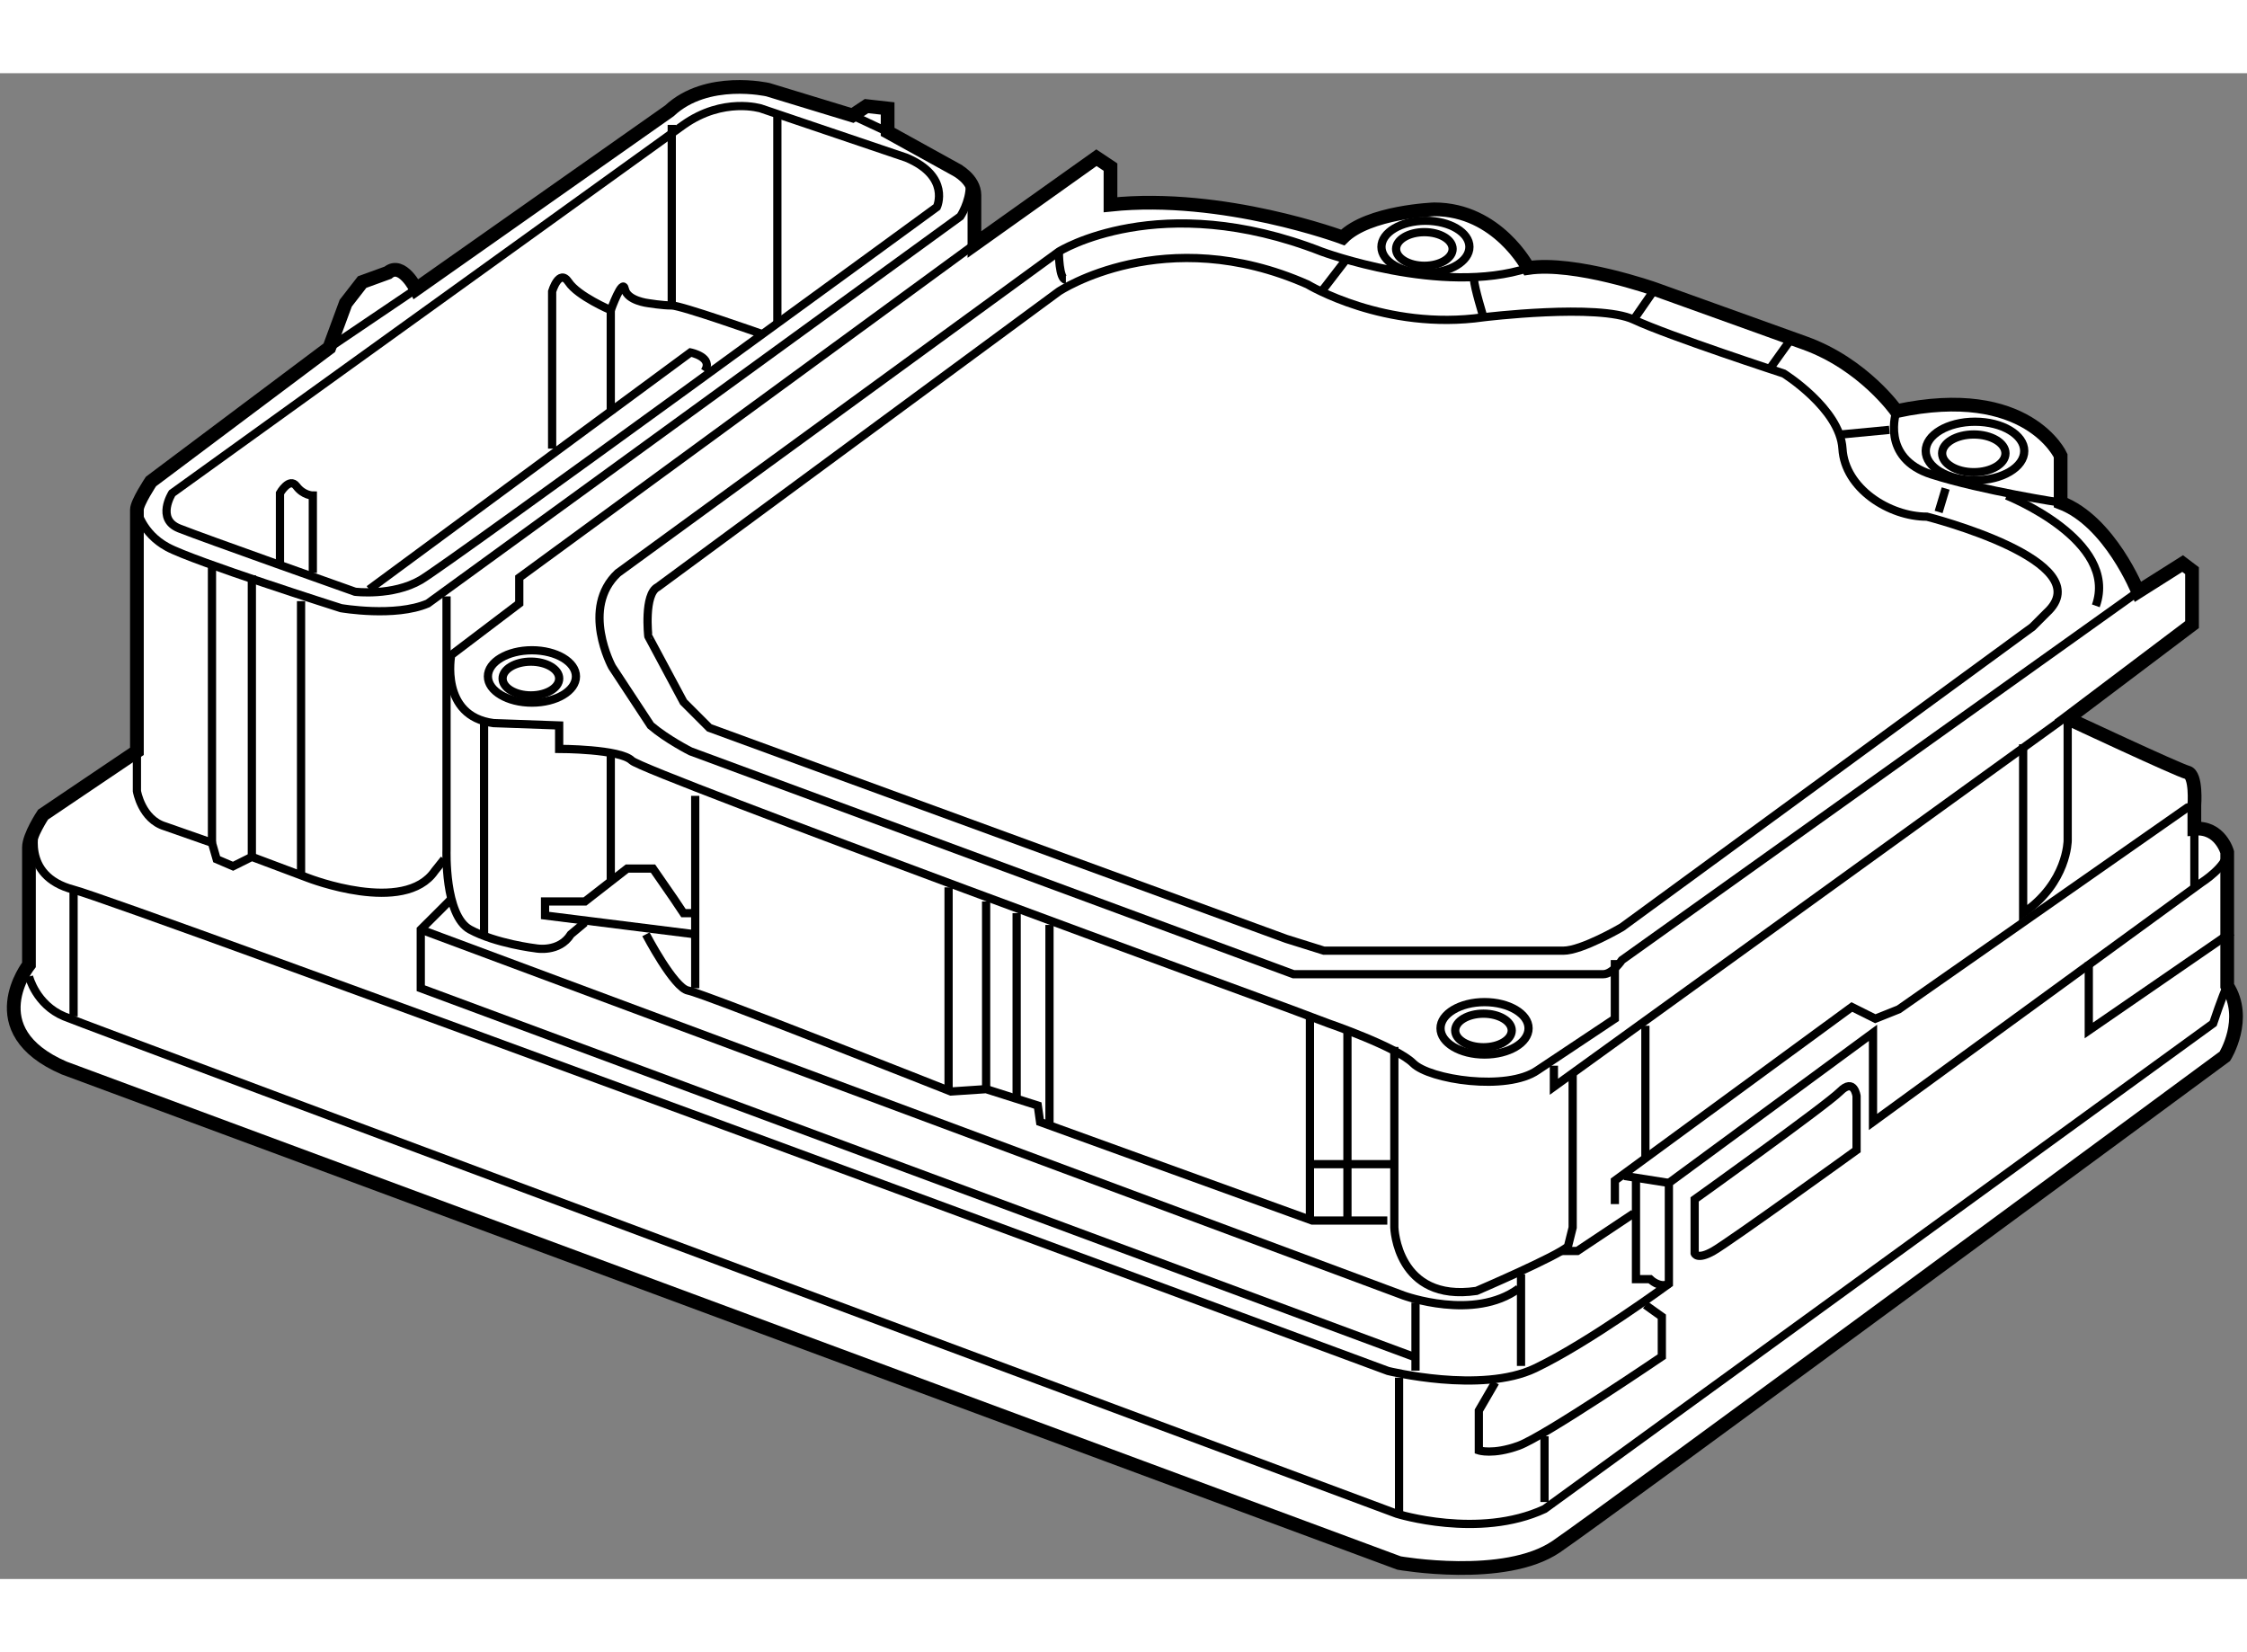 <?xml version="1.0" encoding="utf-8"?>
<!-- Generator: Adobe Illustrator 15.1.0, SVG Export Plug-In . SVG Version: 6.00 Build 0)  -->
<!DOCTYPE svg PUBLIC "-//W3C//DTD SVG 1.1//EN" "http://www.w3.org/Graphics/SVG/1.1/DTD/svg11.dtd">
<svg version="1.1" xmlns="http://www.w3.org/2000/svg" xmlns:xlink="http://www.w3.org/1999/xlink" x="0px" y="0px" width="244.8px"
	 height="180px" viewBox="11.079 106.163 81.878 54.869" enable-background="new 0 0 244.8 180" xml:space="preserve">
	
<rect x="11.079" y="106.163" width="81.878" height="54.869" fill="#808080" stroke="none"/>
	
<g><path fill="#FFFFFF" stroke="#000000" stroke-width="0.5" d="M46.586,110.61v1.796l4.446-3.164l0.512,0.342v1.37
				c4.105-0.43,8.464,1.196,8.464,1.196c0.94-0.942,3.334-1.027,3.334-1.027c2.309,0,3.419,2.137,3.419,2.137
				c1.711-0.257,4.617,0.77,4.617,0.77l5.471,1.967c2.137,0.769,3.334,2.479,3.334,2.479c4.787-1.027,5.983,1.624,5.983,1.624v1.71
				c1.796,0.683,2.821,3.248,2.821,3.248l1.625-1.027l0.342,0.259v1.966l-4.531,3.419c0,0,4.018,1.881,4.36,1.966
				c0.342,0.087,0.256,1.198,0.256,1.198v0.854c0.94-0.084,1.197,0.854,1.197,0.854v4.873c0.77,1.197-0.085,2.565-0.085,2.565
				s-22.483,16.585-24.364,17.868c-1.882,1.28-5.728,0.597-5.728,0.597l-48.643-18.038c-3.162-1.367-1.282-3.76-1.282-3.76v-4.275
				c0-0.427,0.514-1.197,0.514-1.197l3.42-2.307v-8.806c0-0.257,0.513-1.027,0.513-1.027l6.497-4.872l0.599-1.624l0.598-0.77
				l0.94-0.342c0.513-0.429,1.025,0.598,1.025,0.598l9.232-6.496c1.368-1.282,3.591-0.77,3.591-0.77l3.078,0.938l0.512-0.34
				l0.77,0.086v0.853l2.479,1.37C45.902,109.671,46.586,110.012,46.586,110.61z"></path><path fill="none" stroke="#000000" stroke-width="0.3" d="M35.986,108.046L17.35,121.468c0,0-0.598,0.94,0.256,1.281
				c0.854,0.342,6.411,2.309,6.411,2.309s1.368,0.169,2.393-0.429c1.027-0.599,18.809-13.592,18.809-13.592s0.513-1.111-1.112-1.795
				l-5.3-1.794C38.807,107.448,37.438,107.02,35.986,108.046z"></path><line fill="none" stroke="#000000" stroke-width="0.3" x1="23.078" y1="116.167" x2="26.24" y2="114.029"></line><path fill="none" stroke="#000000" stroke-width="0.3" d="M16.068,130.872v1.451c0,0,0.17,1.027,1.024,1.284l1.71,0.599
				l0.172,0.598l0.597,0.256l0.685-0.342l2.051,0.77c0,0,3.505,1.367,4.616-0.257l0.341-0.427"></path><path fill="none" stroke="#000000" stroke-width="0.3" d="M16.068,122.066c0,0,0.17,0.854,1.111,1.366
				c0.941,0.514,6.326,2.224,6.326,2.224s1.967,0.342,3.164-0.171l19.405-14.105c0,0,0.343-0.513,0.343-1.111"></path><line fill="none" stroke="#000000" stroke-width="0.3" x1="42.142" y1="107.702" x2="43.423" y2="108.301"></line><path fill="none" stroke="#000000" stroke-width="0.3" d="M12.391,133.607c0,0-0.599,1.795,1.37,2.307
				c1.826,0.477,42.225,15.437,47.896,17.537c0,0,3.395,0.844,5.362-0.098c1.965-0.939,4.872-3.077,4.872-3.077V146.6l7.438-5.47
				v3.248l11.968-8.721c0,0,0.94-0.598,0.94-1.111"></path><polyline fill="none" stroke="#000000" stroke-width="0.3" points="62.572,152.926 26.411,139.505 26.411,137.366 27.181,136.599 
				27.521,136.256 		"></polyline><path fill="none" stroke="#000000" stroke-width="0.3" d="M12.135,139.078c0,0,0.255,1.026,1.283,1.454
				c1.025,0.425,48.556,18.122,48.556,18.122s2.992,0.941,5.386-0.171l24.364-17.695c0,0,0.341-1.027,0.512-1.369"></path><line fill="none" stroke="#000000" stroke-width="0.3" x1="62.059" y1="153.695" x2="62.059" y2="158.654"></line><polyline fill="none" stroke="#000000" stroke-width="0.3" points="67.359,155.832 67.359,157.628 67.359,158.227 		"></polyline><path fill="none" stroke="#000000" stroke-width="0.3" d="M71.035,151.046l0.599,0.427v1.453c0,0-4.275,2.906-5.215,3.25
				c-0.94,0.341-1.453,0.17-1.453,0.17v-1.451l0.598-1.028"></path><path fill="none" stroke="#000000" stroke-width="0.3" d="M72.83,147.2v1.966c0,0,0.085,0.256,0.684-0.086
				c0.599-0.342,5.216-3.676,5.216-3.676v-1.967c0,0-0.086-0.684-0.6-0.17C77.618,143.778,72.83,147.2,72.83,147.2z"></path><line fill="none" stroke="#000000" stroke-width="0.3" x1="13.76" y1="135.914" x2="13.76" y2="140.532"></line><line fill="none" stroke="#000000" stroke-width="0.3" x1="62.658" y1="153.44" x2="62.658" y2="150.961"></line><path fill="none" stroke="#000000" stroke-width="0.3" d="M26.411,137.366l35.818,13.338c0,0,2.565,0.94,4.189-0.256"></path><line fill="none" stroke="#000000" stroke-width="0.3" x1="66.503" y1="153.268" x2="66.503" y2="149.934"></line><path fill="none" stroke="#000000" stroke-width="0.3" d="M68.385,142.668v5.557l-0.17,0.684
				c-0.343,0.343-3.334,1.625-3.334,1.625c-2.906,0.428-2.994-2.309-2.994-2.309v-6.582"></path><polyline fill="none" stroke="#000000" stroke-width="0.3" points="69.923,147.37 69.923,146.515 78.558,140.189 79.413,140.616 
				80.268,140.274 90.783,132.923 91.039,132.838 		"></polyline><polyline fill="none" stroke="#000000" stroke-width="0.3" points="86.166,129.759 67.701,143.095 67.701,142.327 		"></polyline><path fill="none" stroke="#000000" stroke-width="0.3" d="M86.423,129.674v4.445c0,0,0,1.54-1.623,2.649v-6.153"></path><line fill="none" stroke="#000000" stroke-width="0.3" x1="71.035" y1="140.873" x2="71.035" y2="145.662"></line><path fill="none" stroke="#000000" stroke-width="0.3" d="M70.692,146.515v3.591h0.514c0,0,0.345,0.343,0.685,0.171"></path><line fill="none" stroke="#000000" stroke-width="0.3" x1="70.266" y1="146.344" x2="71.891" y2="146.6"></line><polyline fill="none" stroke="#000000" stroke-width="0.3" points="91.039,133.692 91.039,135.487 91.039,135.829 		"></polyline><path fill="none" stroke="#000000" stroke-width="0.3" d="M88.987,125.058L70.18,138.479c0,0-0.341,0.515-0.683,0.515
				c-0.343,0-9.319,0-9.319,0h-1.965l-21.972-8.121c0,0-0.854-0.43-1.452-0.941l-1.408-2.14c0,0-1.157-2.135,0.211-3.417
				l16.071-11.712c0,0,3.676-2.308,9.575,0c0,0,4.363,1.626,7.524,0.598"></path><path fill="none" stroke="#000000" stroke-width="0.3" d="M35.044,124.887l14.618-10.772c0,0,3.847-2.563,9.061-0.257
				c0,0,2.821,1.711,6.413,1.198c0,0,4.189-0.513,5.472,0.086c1.282,0.6,5.47,1.965,5.47,1.965s2.051,1.283,2.138,2.736
				c0.085,1.453,1.709,2.479,3.077,2.479c0,0,6.41,1.624,4.36,3.504l-0.513,0.514l-14.961,10.942c0,0-1.453,0.855-2.135,0.855
				c-0.686,0-8.722,0-8.722,0l-1.367-0.428l-21.029-7.693l-0.94-0.94l-1.283-2.395C34.702,126.682,34.531,125.144,35.044,124.887z"></path><path fill="none" stroke="#000000" stroke-width="0.3" d="M80.183,118.476c0,0-0.6,1.711,1.281,2.309
				c1.88,0.599,4.702,1.025,4.702,1.025"></path><path fill="none" stroke="#000000" stroke-width="0.3" d="M84.199,121.553c0,0,4.104,1.625,3.25,4.018"></path><ellipse fill="none" stroke="#000000" stroke-width="0.3" cx="83.045" cy="119.929" rx="1.795" ry="1.067"></ellipse><ellipse fill="none" stroke="#000000" stroke-width="0.3" cx="83.002" cy="120.014" rx="1.154" ry="0.687"></ellipse><ellipse fill="none" stroke="#000000" stroke-width="0.3" cx="63.02" cy="112.492" rx="1.603" ry="0.953"></ellipse><ellipse fill="none" stroke="#000000" stroke-width="0.3" cx="62.981" cy="112.567" rx="1.03" ry="0.613"></ellipse><ellipse fill="none" stroke="#000000" stroke-width="0.3" cx="30.462" cy="128.144" rx="1.604" ry="0.954"></ellipse><ellipse fill="none" stroke="#000000" stroke-width="0.3" cx="30.424" cy="128.22" rx="1.031" ry="0.615"></ellipse><ellipse fill="none" stroke="#000000" stroke-width="0.3" cx="65.174" cy="140.966" rx="1.604" ry="0.955"></ellipse><ellipse fill="none" stroke="#000000" stroke-width="0.3" cx="65.135" cy="141.044" rx="1.03" ry="0.612"></ellipse><path fill="none" stroke="#000000" stroke-width="0.3" d="M24.529,124.974l11.711-8.636c0,0,0.856,0.171,0.514,0.685"></path><path fill="none" stroke="#000000" stroke-width="0.3" d="M31.198,119.843v-5.729c0,0,0.256-0.854,0.598-0.341
				c0.342,0.515,1.539,1.024,1.539,1.024s0.428-1.195,0.513-0.769c0.085,0.428,0.854,0.514,0.854,0.514s0.512,0.084,0.855,0.084
				c0.342,0,3.247,1.026,3.247,1.026"></path><line fill="none" stroke="#000000" stroke-width="0.3" x1="33.335" y1="114.798" x2="33.335" y2="118.562"></line><path fill="none" stroke="#000000" stroke-width="0.3" d="M46.586,112.406L30,124.544v0.941l-2.479,1.88
				c0,0-0.427,2.224,1.539,2.479l2.394,0.086v0.854c0,0,2.222,0,2.649,0.427c0.428,0.428,24.022,9.063,24.022,9.063l1.367,0.514
				c0,0,2.48,0.854,3.078,1.451c0.599,0.6,3.42,1.028,4.531,0.257l2.821-1.88v-2.138"></path><line fill="none" stroke="#000000" stroke-width="0.3" x1="22.049" y1="135.316" x2="22.049" y2="125.4"></line><polyline fill="none" stroke="#000000" stroke-width="0.3" points="18.803,134.206 18.803,124.46 18.803,124.03 		"></polyline><line fill="none" stroke="#000000" stroke-width="0.3" x1="20.256" y1="134.718" x2="20.256" y2="124.46"></line><path fill="none" stroke="#000000" stroke-width="0.3" d="M27.35,125.227v9.233c0,0-0.085,2.395,0.854,2.906
				c0.941,0.514,2.394,0.685,2.394,0.685s0.855,0.172,1.282-0.511l0.514-0.429"></path><polyline fill="none" stroke="#000000" stroke-width="0.3" points="36.498,136.769 35.985,136.769 35.642,136.256 34.873,135.145 
				33.933,135.145 32.395,136.343 30.94,136.343 30.94,136.854 36.412,137.54 		"></polyline><line fill="none" stroke="#000000" stroke-width="0.3" x1="36.412" y1="132.495" x2="36.412" y2="139.505"></line><line fill="none" stroke="#000000" stroke-width="0.3" x1="28.718" y1="129.845" x2="28.718" y2="137.54"></line><path fill="none" stroke="#000000" stroke-width="0.3" d="M34.616,137.54c0,0,1.025,1.965,1.54,2.051
				c0.513,0.085,9.574,3.677,9.574,3.677l1.282-0.086l1.882,0.597l0.085,0.6l9.916,3.591h2.736"></path><line fill="none" stroke="#000000" stroke-width="0.3" x1="45.644" y1="135.829" x2="45.644" y2="143.268"></line><line fill="none" stroke="#000000" stroke-width="0.3" x1="49.321" y1="144.464" x2="49.321" y2="137.198"></line><line fill="none" stroke="#000000" stroke-width="0.3" x1="47.012" y1="143.182" x2="47.012" y2="136.343"></line><line fill="none" stroke="#000000" stroke-width="0.3" x1="58.811" y1="140.616" x2="58.811" y2="147.969"></line><line fill="none" stroke="#000000" stroke-width="0.3" x1="58.811" y1="145.916" x2="61.801" y2="145.916"></line><polyline fill="none" stroke="#000000" stroke-width="0.3" points="60.178,147.969 60.178,145.83 60.178,141.13 		"></polyline><polyline fill="none" stroke="#000000" stroke-width="0.3" points="67.956,149.08 68.554,149.08 70.608,147.712 		"></polyline><line fill="none" stroke="#000000" stroke-width="0.3" x1="48.124" y1="136.769" x2="48.124" y2="143.523"></line><line fill="none" stroke="#000000" stroke-width="0.3" x1="35.557" y1="114.627" x2="35.557" y2="108.046"></line><line fill="none" stroke="#000000" stroke-width="0.3" x1="39.405" y1="115.228" x2="39.405" y2="107.618"></line><line fill="none" stroke="#000000" stroke-width="0.3" x1="33.335" y1="135.657" x2="33.335" y2="130.872"></line><path fill="none" stroke="#000000" stroke-width="0.3" d="M21.281,124.03v-2.563c0,0,0.341-0.599,0.599-0.257
				c0.256,0.342,0.598,0.342,0.598,0.342v2.821"></path><polyline fill="none" stroke="#000000" stroke-width="0.3" points="92.407,137.452 87.192,141.044 87.192,139.505 87.192,138.564 
						"></polyline><line fill="none" stroke="#000000" stroke-width="0.3" x1="59.237" y1="114.114" x2="60.092" y2="113.003"></line><path fill="none" stroke="#000000" stroke-width="0.3" d="M64.793,113.689c0,0.256,0.342,1.366,0.342,1.366"></path><line fill="none" stroke="#000000" stroke-width="0.3" x1="70.608" y1="115.142" x2="71.378" y2="114.029"></line><line fill="none" stroke="#000000" stroke-width="0.3" x1="75.565" y1="116.937" x2="76.42" y2="115.741"></line><line fill="none" stroke="#000000" stroke-width="0.3" x1="78.13" y1="119.33" x2="79.925" y2="119.159"></line><line fill="none" stroke="#000000" stroke-width="0.3" x1="81.72" y1="122.151" x2="81.977" y2="121.296"></line><path fill="none" stroke="#000000" stroke-width="0.3" d="M49.662,112.662c0,0,0.001,1.027,0.257,1.027"></path></g>


</svg>